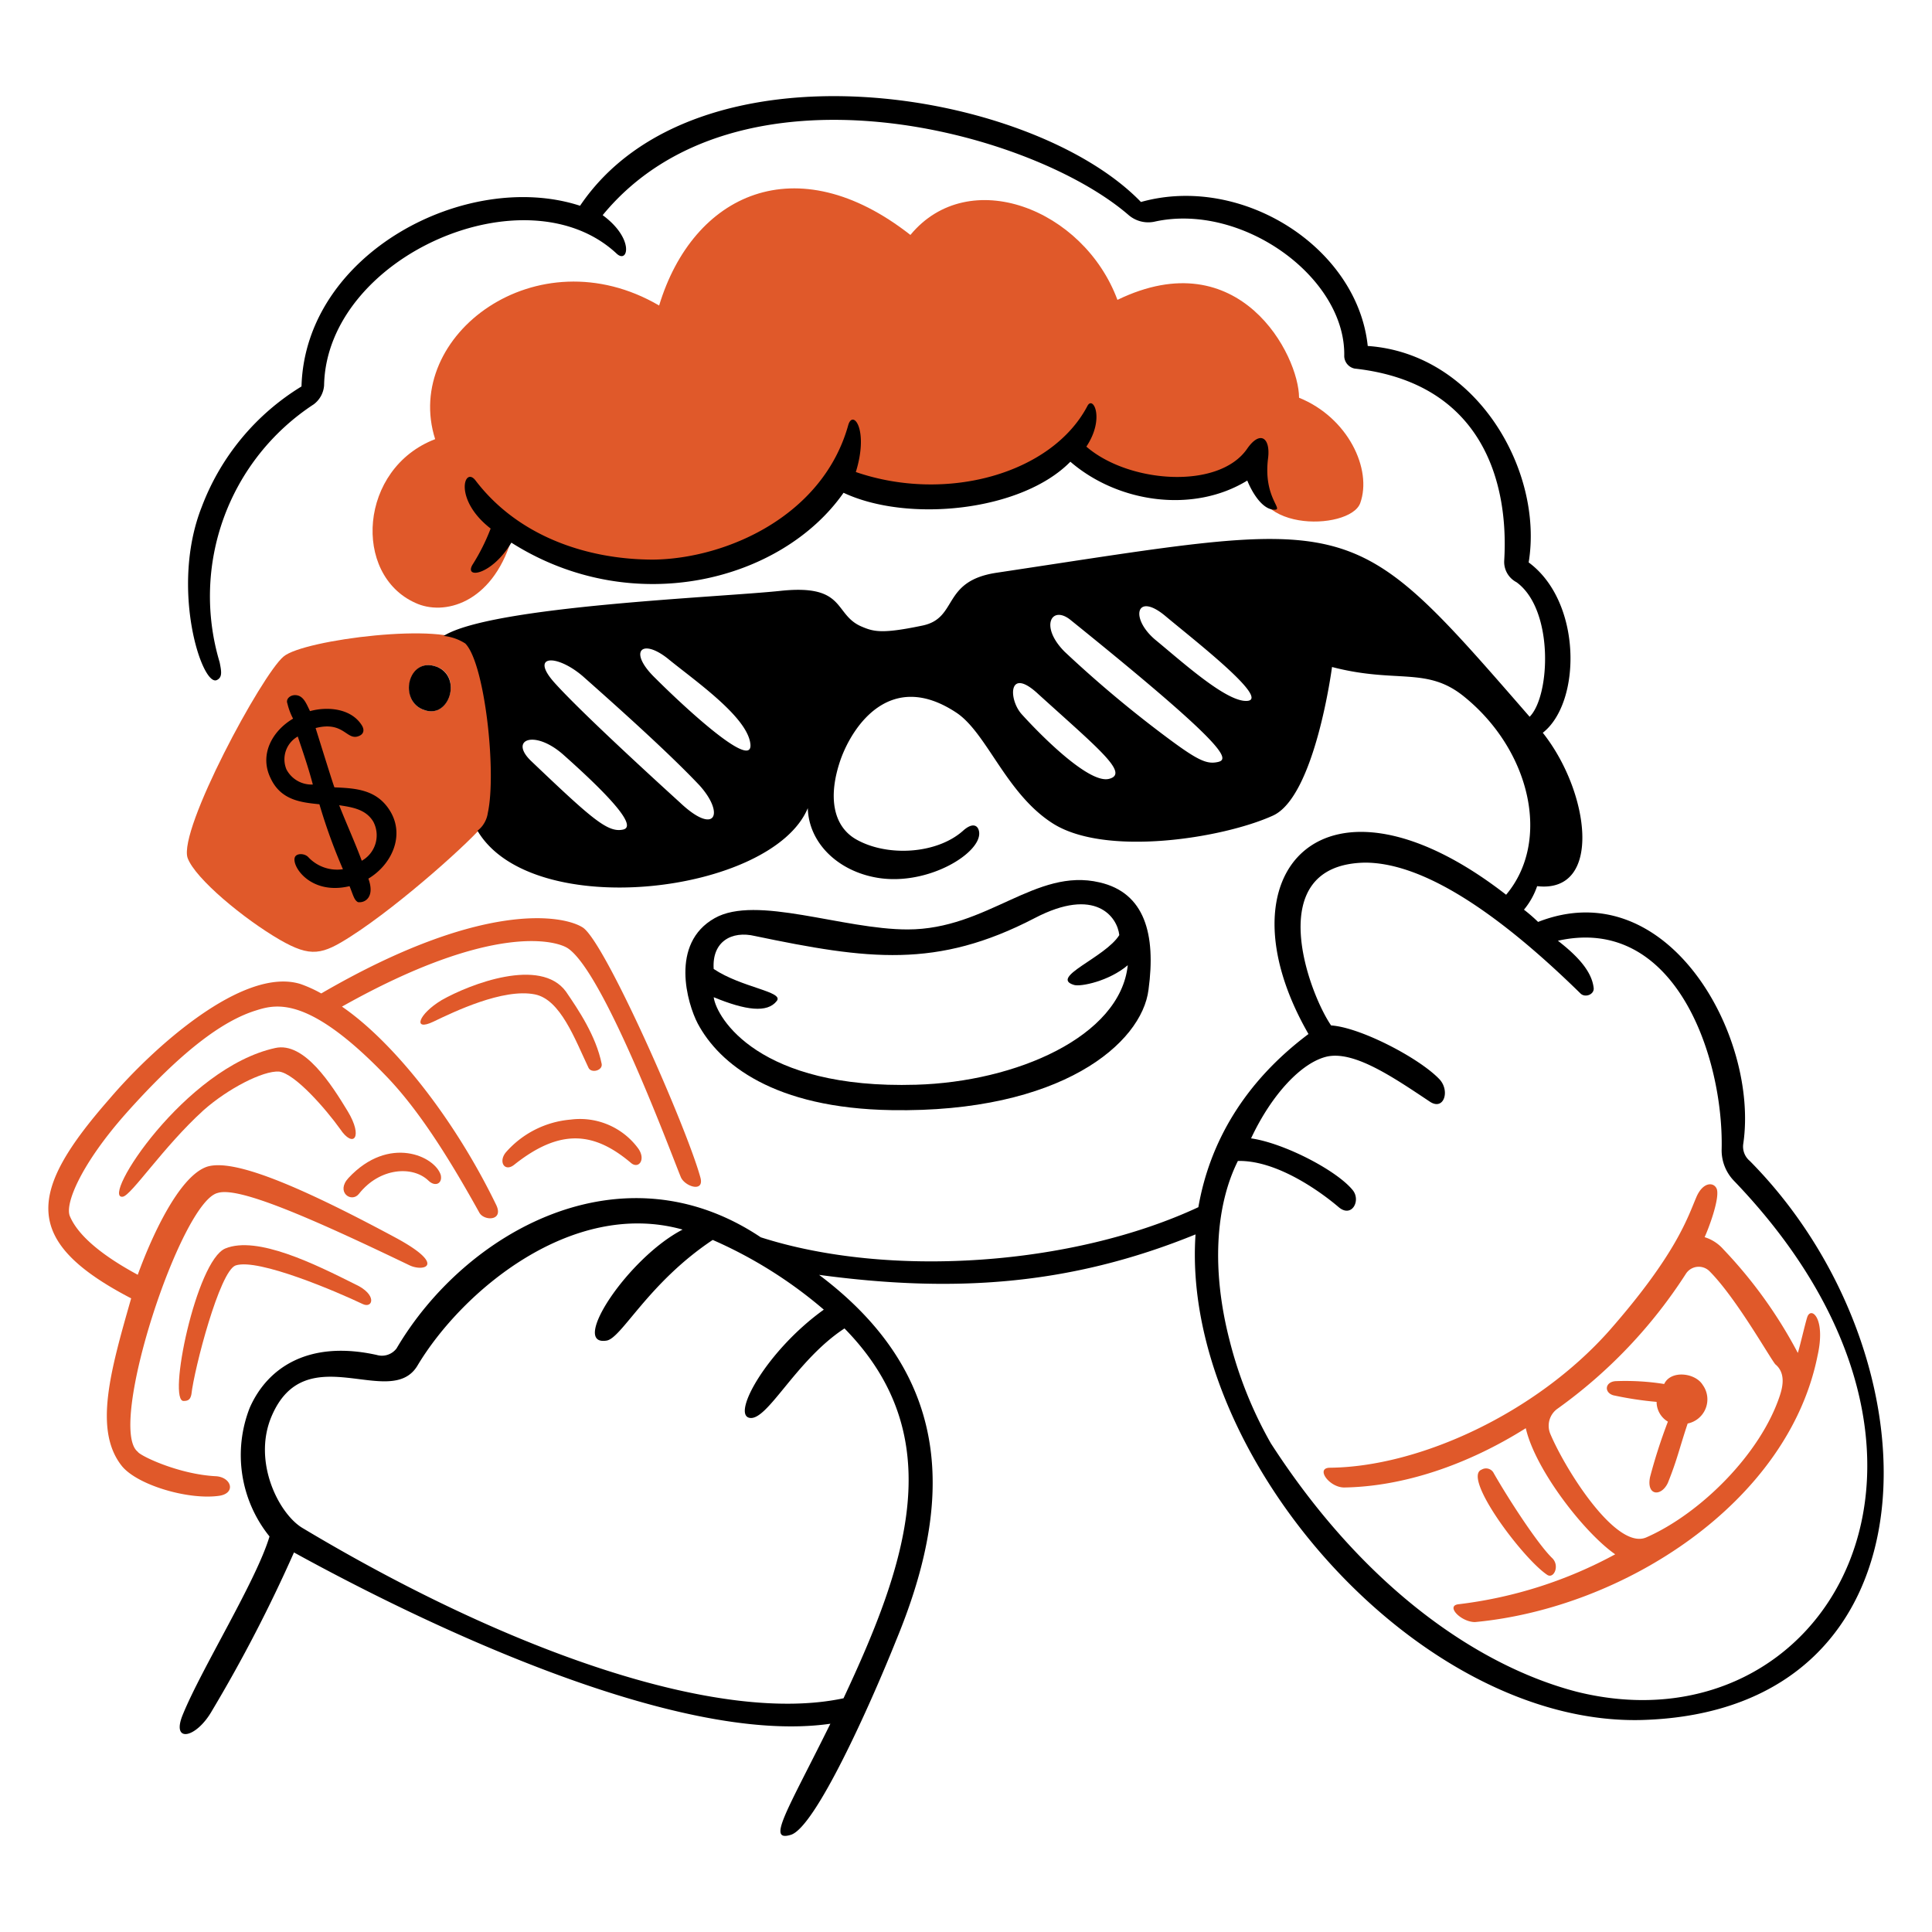 <svg xmlns="http://www.w3.org/2000/svg" viewBox="0 0 400 400" id="Boasting--Streamline-Manila.svg" height="400" width="400"><desc>Boasting Streamline Illustration: https://streamlinehq.com</desc><g><path d="M72.164 243.872c-2.728 2.922 0.584 5.26 2.144 3.312 4.286 -5.456 11.152 -5.896 14.418 -2.728 1.384 1.342 2.922 0.584 2.532 -1.17 -1.168 -3.886 -10.716 -8.378 -19.094 0.586Z" fill="#e0592a" stroke-width="1"></path><path d="M71.97 230.038c-3.314 -5.456 -8.964 -14.418 -15 -13.056 -18.704 4.092 -36.24 31.37 -31.564 30.786 1.752 -0.2 8.378 -10.326 16.756 -17.926 5.066 -4.48 12.276 -8.182 15.588 -7.988 3.312 0.39 9.742 7.8 12.664 11.886 2.724 4.092 4.866 1.754 1.556 -3.702Z" fill="#e0592a" stroke-width="1"></path><path d="M57.94 194.576c6.43 3.702 8.768 3.118 14.8 -0.778 10.326 -6.626 25.386 -20.224 27.668 -23.382C103.612 166 101.2 138.072 96.714 133.2c-4.286 -4.482 -33.902 -0.78 -38 2.726 -4.482 3.704 -21.822 35.852 -19.874 41.698 1.56 4.288 11.696 12.666 19.1 16.952Zm32.54 -56.504c5.26 1.948 2.532 10.716 -2.534 8.964 -5.65 -1.754 -3.312 -11.302 2.534 -8.964Z" fill="#e0592a" stroke-width="1"></path><path d="M118.146 231.8a20.044 20.044 0 0 0 -13.444 6.818c-1.558 1.948 -0.2 4.092 1.754 2.534 9.546 -7.6 16.562 -6.82 24.16 -0.4 1.558 1.364 3.154 -0.6 1.558 -2.922a14.948 14.948 0 0 0 -14.028 -6.03Z" fill="#e0592a" stroke-width="1"></path><path d="M73.528 265.888c-8.184 -4.092 -20.264 -10.132 -26.888 -7.4 -6.04 2.532 -12.08 31.954 -8.572 31.564 0.972 0 1.362 -0.39 1.558 -1.364 0.584 -5.26 5.844 -25.524 9.156 -26.692 4.676 -1.56 21.2 5.548 26.304 7.988 2.114 1.016 3.114 -1.952 -1.558 -4.096Z" fill="#e0592a" stroke-width="1"></path><path d="M120.68 192.044c-3.898 -2.534 -20.654 -5.846 -54.166 13.638a27.022 27.022 0 0 0 -4.286 -1.948c-11.886 -3.702 -30.6 13.248 -39.554 23.77 -16.884 19.248 -18.328 29.446 4.48 41.306 -4.286 15 -7.8 27.28 -1.948 34.682 3.118 3.898 13.446 7.016 19.874 6.236 3.898 -0.39 2.924 -3.898 -0.388 -4.092 -7.8 -0.4 -15.784 -4.288 -16.172 -5.066 -6.43 -5.066 8.962 -51.828 16.56 -53.582 4.288 -1.364 19.096 5.066 39.748 15 2.922 1.362 7.8 0 -3.118 -5.846 -21.042 -11.302 -33.512 -16.172 -38.772 -14.612 -6.04 1.948 -11.886 15.39 -14.418 22.4 -7.21 -3.896 -12.276 -7.988 -14.03 -12.08 -1.168 -2.534 2.338 -10.912 11.692 -21.434 11.3 -12.664 19.874 -19.094 26.888 -21.236 4.286 -1.364 11.106 -2.924 27.278 14.028 6.818 7.2 13.054 17.34 18.898 27.862 0.976 1.754 5.066 1.754 3.508 -1.558C93.986 231.4 81.32 215.62 70.8 208.41c31.174 -17.536 44.424 -13.64 46.762 -12.08 7.6 5.066 21.822 43.644 23.382 47.346 0.778 1.948 4.87 3.312 4.09 0.2 -2.728 -10.136 -19.678 -48.716 -24.354 -51.832Z" fill="#e0592a" stroke-width="1"></path><path d="M374.168 272.708c-0.39 1.168 -1.558 6.234 -1.948 7.4a95.26 95.26 0 0 0 -15.4 -21.434 8.482 8.482 0 0 0 -3.896 -2.532c0.974 -2.142 3.118 -7.988 2.532 -9.936 -0.584 -1.56 -2.922 -1.56 -4.286 1.754 -1.754 4.09 -4.092 11.69 -17.926 27.472 -15.2 17.146 -39.356 28.252 -57.866 28.446 -3.118 0 -0.2 4.092 2.922 4.092 12.274 -0.2 25.524 -4.676 37.6 -12.276 1.948 8.574 12.08 21.628 18.51 26.11a90.4 90.4 0 0 1 -32.344 10.326c-2.918 0.256 0.39 3.702 3.312 3.702 30.848 -2.882 64.846 -24.754 70.924 -55.14 1.762 -7.79 -1.356 -10.322 -2.134 -7.984Zm-5.65 16.172c-3.988 12.182 -16.562 24.548 -27.668 29.42 -6.236 2.728 -16.756 -14.028 -19.874 -21.432a4.33 4.33 0 0 1 1.558 -5.26 102.4 102.4 0 0 0 26.498 -27.862 3.158 3.158 0 0 1 4.872 -0.586c5.456 5.456 12.276 17.536 13.64 19.29 2.142 1.75 1.606 4.496 0.974 6.43Z" fill="#e0592a" stroke-width="1"></path><path d="M321.366 322.588c-3.07 -2.974 -9.234 -12.536 -12.08 -17.538a1.786 1.786 0 0 0 -2.534 -0.778c-4.092 1.558 8.574 18.51 13.64 21.822 1.364 0.78 2.558 -1.974 0.974 -3.506Z" fill="#e0592a" stroke-width="1"></path><path d="M110.742 205.878c5.286 1.052 8.262 9.21 11.106 15.2 0.562 1.18 2.924 0.586 2.728 -0.778 -1.17 -5.846 -4.872 -11.302 -7.4 -15 -5.26 -7.2 -19.874 -1.558 -25.72 1.754 -4.87 2.922 -6.078 6.546 -1.752 4.482 4.246 -2.036 14.442 -6.974 21.038 -5.658Z" fill="#e0592a" stroke-width="1"></path><path d="M344.552 286.542a51.18 51.18 0 0 0 -10.132 -0.586c-2.142 0.2 -2.338 2.34 -0.4 2.924a72.308 72.308 0 0 0 8.962 1.364 4.754 4.754 0 0 0 2.338 4.092 111.318 111.318 0 0 0 -3.7 11.494c-0.78 3.898 2.338 4.092 3.7 1.17 1.95 -4.872 2.34 -7.014 4.092 -12.276a5.102 5.102 0 0 0 3.118 -7.988c-1.548 -2.536 -6.614 -3.118 -7.978 -0.194Z" fill="#e0592a" stroke-width="1"></path><path d="M281.618 104.17c2.534 -7.014 -2.534 -17.73 -12.664 -21.822 0 -8.768 -12.276 -32.54 -37.6 -20.264 -7.016 -18.9 -30.786 -28.058 -42.866 -13.444 -23.576 -18.51 -45 -8.572 -52.022 14.614 -25.33 -14.8 -53.2 6.234 -46.372 27.668 -15.786 6.04 -17.15 28.056 -4.094 33.902 5.844 2.726 15.782 0.2 19.874 -13.056 14.418 8.378 50.854 15 68.2 -12.664 14.8 7.6 38.384 2.338 49.294 -6.234 12.666 12.858 28.448 7.8 37.214 3.312 -3.904 14.218 18.894 13.832 21.036 7.988Z" fill="#e0592a" stroke-width="1"></path><path d="M175.624 88c-5.26 18.9 -25.328 27.668 -40.332 27.862 -13.834 0 -28.056 -4.87 -36.824 -16.366 -2.338 -3.118 -4.676 3.896 3.116 9.936a41.7 41.7 0 0 1 -3.702 7.4c-1.948 3.118 3.898 2.34 7.99 -4.482 25.126 15.936 55.948 8 68.778 -10.326 13.25 6.236 36.826 3.898 46.958 -6.43 9.936 8.574 25.524 10.718 36.628 3.898 0.78 1.948 2.924 6.04 5.652 6.04 1.948 0 -2.338 -2.532 -1.364 -10.522 0.584 -4.286 -1.56 -6.04 -4.288 -2.142 -5.844 8.572 -24.548 7.2 -33.316 -0.4 3.896 -5.846 1.362 -10.718 0.2 -8.38 -7.4 14.03 -29.226 20.07 -47.93 13.64 2.72 -8.756 -0.59 -13.042 -1.566 -9.728Z" fill="#000000" stroke-width="1"></path><path d="M184.588 229.842c35.07 0.584 51.826 -13.834 53.2 -24.94 1.56 -11.494 -0.778 -20.068 -10.13 -22.212 -13.25 -3.116 -23.188 9.742 -39.748 9.742 -13.444 0 -31.37 -7.2 -39.944 -2.338 -9.352 5.262 -5.65 17.732 -3.506 21.824 4.472 8.378 15.772 17.534 40.128 17.924Zm-36.826 -29.226c-0.39 -5.65 3.702 -7.988 8.572 -6.818 23.382 4.87 37.6 6.818 57.868 -3.704 12.666 -6.624 17.148 -0.2 17.536 3.508 -2.922 4.676 -14.612 8.768 -9.352 10.326 1.364 0.4 7.21 -0.778 11.106 -4.09 -1.558 14.8 -23.186 24.16 -43.84 24.744 -32.538 0.974 -41.306 -13.834 -41.89 -18.12 6.624 2.728 11.106 3.312 13.056 0.78 1.558 -1.95 -7.218 -2.73 -13.056 -6.626Z" fill="#000000" stroke-width="1"></path><path d="M56 161.064c2.144 4.676 6.43 5.066 10.132 5.454a116.892 116.892 0 0 0 4.868 13.446 8.186 8.186 0 0 1 -7.2 -2.534c-0.78 -0.78 -2.356 -0.788 -2.728 0 -0.82 1.736 3.118 7.99 11.3 6.04 0.78 1.95 0.974 2.922 1.754 3.312 1.558 0.2 3.508 -1.168 2.144 -4.87 4.87 -2.922 7.6 -8.964 4.48 -14.03C78 163.4 73.528 163.2 69.24 163.012c-0.2 -0.39 -2.92 -9.158 -3.896 -12.274 6.04 -1.56 6.43 2.922 9.158 1.558 0.778 -0.39 1 -1.184 0.4 -2.144 -2.256 -3.56 -7.2 -3.896 -10.716 -2.922 -0.78 -1.558 -1.364 -3.312 -3.118 -3.312 -0.974 0 -1.948 0.778 -1.56 1.754a13.158 13.158 0 0 0 1.17 3.116C56.382 151.322 53.654 156.2 56 161.064Zm21.238 8.962a6.036 6.036 0 0 1 -2.338 8.184c-1.364 -3.702 -3.314 -8 -4.676 -11.496 2.524 0.39 5.446 0.78 7.006 3.312Zm-15.588 -17.536c0.974 2.924 2.144 6.236 3.118 9.936a5.848 5.848 0 0 1 -5.456 -3.116 5.422 5.422 0 0 1 2.33 -6.82Z" fill="#000000" stroke-width="1"></path><path d="M90.48 138.072c-6.04 -2.338 -8.184 7.21 -2.534 8.964 5.066 1.752 7.794 -6.82 2.534 -8.964Z" fill="#000000" stroke-width="1"></path><path d="M362.282 240.364a3.874 3.874 0 0 1 -1.364 -3.508c3.314 -22.212 -15.588 -56.504 -42.474 -45.982a34.046 34.046 0 0 0 -2.924 -2.534 15.35 15.35 0 0 0 2.728 -4.87c13.64 1.558 10.91 -19.484 1.17 -31.758 7.988 -6.236 8.182 -27.084 -2.924 -35.268 3.118 -18.898 -10.716 -43.254 -33.318 -44.812 -2.142 -20.458 -26.108 -35.656 -46.956 -29.812 -22.8 -23.574 -92.16 -34.682 -116.126 0.78 -23.38 -7.6 -56.894 9.742 -57.672 37.41a49.8 49.8 0 0 0 -20.654 24.94c-6.624 16.756 0.036 37.294 3.118 35.85 1.184 -0.554 0.974 -1.754 0.584 -3.702a47.49 47.49 0 0 1 19.484 -53.386 5.372 5.372 0 0 0 2.144 -3.898c0.488 -26.706 41.89 -44.812 60.6 -27.276 2.338 2.142 3.702 -3.118 -2.922 -7.99 27.666 -33.708 88.458 -17.73 108.916 0a6.248 6.248 0 0 0 5.26 1.364c18.12 -4.092 39.748 11.496 39.358 27.862a2.698 2.698 0 0 0 2.142 2.534c26.5 2.922 31.954 23.574 30.98 39.746a4.74 4.74 0 0 0 2.534 4.482c7.8 5.65 7.014 23.576 2.728 27.862 -37.8 -43.448 -35.266 -41.11 -110.476 -29.8 -11.3 1.754 -7.8 9.352 -15.2 10.912 -8.38 1.754 -10.104 1.298 -12.666 0.2 -5.784 -2.488 -3.116 -8.768 -16.562 -7.4 -12.47 1.364 -60 3.118 -69.948 9.352a10.2 10.2 0 0 1 4.482 1.56c4.05 4.05 6.514 26.612 4.676 35.07a5.678 5.678 0 0 1 -2.142 3.702c11.3 19.096 60.984 13.054 68.388 -4.676 0.2 7.21 6.236 13.054 14.418 14.418 10.522 1.754 21.742 -5.246 21.044 -9.546 -0.222 -1.36 -1.364 -1.95 -3.312 -0.2 -5.456 4.872 -15.784 5.456 -22.212 1.754 -4.678 -2.728 -5.846 -8.768 -3.118 -16.56 2.532 -7.016 10.326 -18.512 23.77 -9.744 6.43 4.092 10.326 16.756 20.068 23 10.912 7.014 35.268 3.118 45.6 -1.558 8.768 -3.898 12.276 -30.786 12.276 -30.786 13.444 3.508 19.678 -0.2 27.472 6.234 13.638 11.108 17.924 29.812 8.574 40.918 -37.6 -29.226 -60.2 -4.676 -40.918 28.836 -13.25 9.938 -20.458 22.4 -22.8 35.852 -25.914 12.08 -63.908 14.8 -90.6 6.234 -28.836 -19.29 -61.18 -1.17 -75.4 23a3.8 3.8 0 0 1 -4.092 1.364c-14.028 -3.118 -22.6 2.532 -26.302 10.91a26.82 26.82 0 0 0 4.086 26.662c-2.728 9.156 -14.03 27.276 -17.926 36.824 -2.534 6.04 2.728 5.066 6.04 -0.778a304.622 304.622 0 0 0 16.95 -32.734C86 335.252 139.578 361.554 171.922 356.88c-8.962 18.12 -13.248 24.548 -8.184 23s16.368 -26.694 21.824 -40.332c11.106 -26.888 13.054 -53.776 -15.978 -75.6 27.474 3.702 51.634 2.338 77.938 -8.378 -3.12 45.786 45.982 101.706 92.354 100.538 63.124 -1.762 61.96 -75.802 22.406 -115.744ZM128.862 171.78c-3.118 0.584 -6.43 -2.338 -18.9 -14.224 -4.676 -4.48 0.78 -6.624 6.82 -1.168 12.47 11.106 14.618 15.012 12.08 15.392Zm11.886 -5.65c-6.43 -5.846 -20.654 -18.9 -25.914 -24.746s0.4 -6.04 5.846 -1.364c6.818 6.04 17.73 15.782 24.16 22.6 5.26 5.848 3.312 10.524 -4.092 3.51Zm-5.066 -25.72c-5.65 -5.456 -2.922 -8.378 2.532 -4.092 5.456 4.482 16.562 12.08 17.148 17.732s-14.03 -7.99 -19.68 -13.64ZM229.6 161.258c-4.264 1.066 -14.614 -9.546 -18.12 -13.444 -2.728 -3.118 -2.728 -9.936 3.506 -4.092 12.466 11.302 18.92 16.458 14.614 17.536Zm22.6 -3.506c-2.532 0.584 -4.48 -0.4 -12.664 -6.626a242.774 242.774 0 0 1 -19.094 -16.172c-5.26 -5.26 -2.728 -9.74 1.17 -6.624 32.144 25.914 33.118 28.838 30.588 29.422Zm5.262 -12.664c-4.482 -0.586 -12.86 -8.184 -18.314 -12.666 -5.262 -4.482 -3.898 -9.938 2.142 -4.872s23.182 18.316 16.168 17.538Zm-86.9 126.06c-11.69 8.378 -19.094 21.628 -15.4 22.4s9.548 -11.886 19.68 -18.51c22.016 22.4 12.858 48.71 -0.2 76.572 -25.524 5.456 -68.778 -9.352 -112.034 -35.266 -4.87 -2.924 -10.326 -13.638 -6.428 -23 7.012 -16.756 24.548 -1.362 30.2 -10.52 9.156 -15.4 31.954 -34.682 54.944 -28.252 -11.3 5.844 -23.38 24.16 -15.782 22.99 3.118 -0.39 8.574 -11.884 22.018 -20.848a91.948 91.948 0 0 1 22.998 14.434Zm155.874 79.106c-19.484 -5.066 -43.45 -20.654 -63.324 -51.438a85.112 85.112 0 0 1 -8.574 -21.432c-3.702 -14.418 -2.922 -27.668 1.754 -37.02 8.574 -0.2 18.12 7.21 20.848 9.548s4.678 -1.364 2.924 -3.508c-3.314 -4.092 -14.224 -9.742 -21.044 -10.716 4.288 -9.158 10.522 -15.782 15.782 -16.952 5.65 -1.168 13.64 4.286 21.238 9.354 2.922 1.948 4.234 -2.286 1.95 -4.676 -4.2 -4.388 -16.368 -10.718 -22.4 -11.108 -4.688 -6.818 -14.43 -33.306 7.01 -33.706 10.716 0 25.33 8.184 44.618 27.084 0.976 0.974 2.924 0.2 2.73 -1.17 -0.39 -3.312 -3.12 -6.428 -7.4 -9.742 24.356 -5.454 34.292 24.15 33.904 43.062a9.086 9.086 0 0 0 2.532 6.624c55.118 57.356 19.08 118.656 -32.552 105.796Z" fill="#000000" stroke-width="1"></path></g></svg>